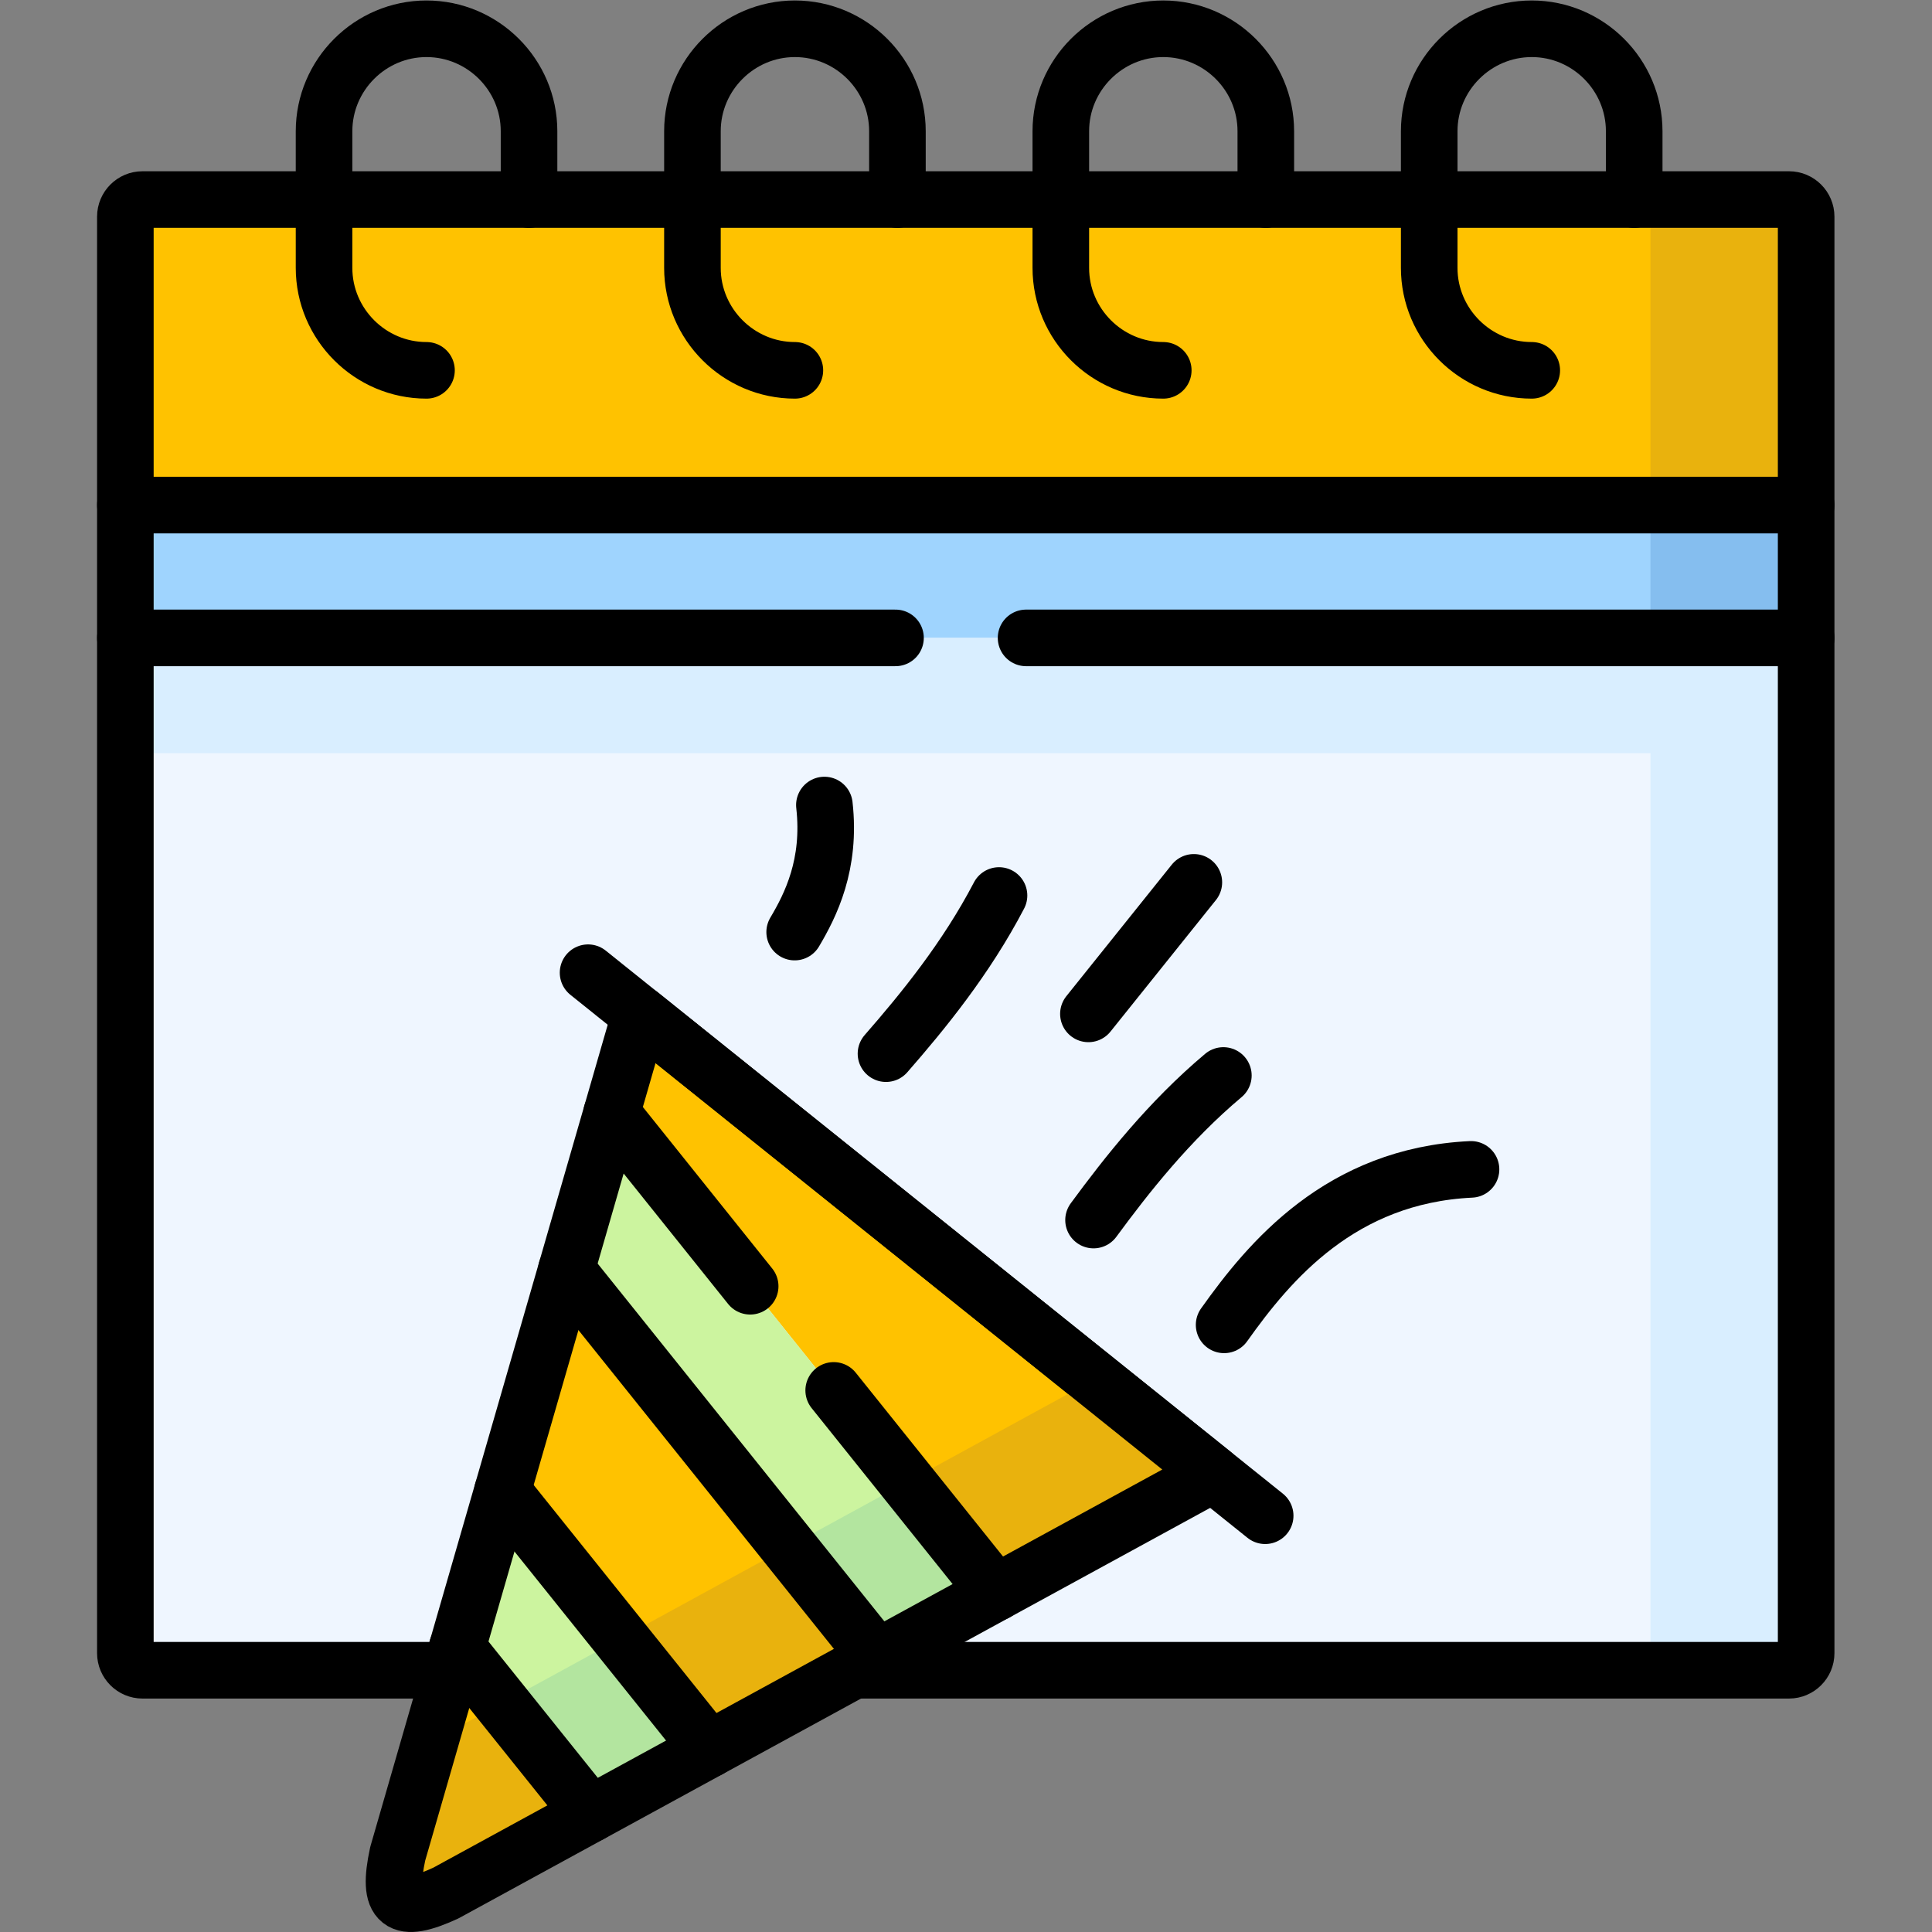 <?xml version="1.0" encoding="UTF-8"?> <svg xmlns="http://www.w3.org/2000/svg" xmlns:xlink="http://www.w3.org/1999/xlink" xmlns:svgjs="http://svgjs.com/svgjs" version="1.1" width="512" height="512" x="0" y="0" viewBox="0 0 682.667 682.667" style="enable-background:new 0 0 512 512" xml:space="preserve" class=""><rect x="0" y="0" width="682.667" height="682.667" fill="#808080" stroke="none"/><g><defs id="defs6943"><clipPath id="clipPath6953"><path d="M 0,512 H 512 V 0 H 0 Z" id="path6951" fill="#000000" data-original="#000000"></path></clipPath></defs><g id="g6945" transform="matrix(1.333,0,0,-1.333,0,682.667)"><g id="g6947"><g id="g6949" clip-path="url(#clipPath6953)"><g id="g6955" transform="translate(478.769,73.916)"><path d="M 0,0 V 279.128 H -445.539 V 0 c 0,-2.494 2.041,-4.535 4.535,-4.535 H -4.535 C -2.041,-4.535 0,-2.494 0,0" style="fill-opacity:1;fill-rule:evenodd;stroke:none" id="path6957" fill="#eff6ff" data-original="#eff6ff" class=""></path></g><g id="g6959" transform="translate(321.563,121.397)"><path d="M 0,0 -151.876,121.833 -159.444,95.642 -57.599,-31.465 Z" style="fill-opacity:1;fill-rule:evenodd;stroke:none" id="path6961" fill="#ffc200" data-original="#fe8d94" class=""></path></g><g id="g6963" transform="translate(263.965,89.932)"><path d="m 0,0 -101.846,127.106 -11.99,-41.5 82.372,-102.784 z" style="fill-opacity:1;fill-rule:evenodd;stroke:none" id="path6965" fill="#ccf49f" data-original="#ccf49f"></path></g><g id="g6967" transform="translate(232.501,72.754)"><path d="m 0,0 -82.372,102.784 -16.951,-58.705 38.04,-47.452 16.78,-20.92 38.324,20.92 z" style="fill-opacity:1;fill-rule:evenodd;stroke:none" id="path6969" fill="#ffc200" data-original="#fe8d94" class=""></path></g><g id="g6971" transform="translate(171.218,69.381)"><path d="M 0,0 -38.04,47.452 -50.03,5.98 -45.24,0 -14.684,-38.098 16.78,-20.92 Z" style="fill-opacity:1;fill-rule:evenodd;stroke:none" id="path6973" fill="#ccf49f" data-original="#ccf49f"></path></g><g id="g6975" transform="translate(156.534,31.283)"><path d="m 0,0 -30.557,38.098 -4.79,5.98 -1.701,-5.98 -14.059,-48.643 c -1.956,-9.071 -1.048,-13.153 3.374,-13.238 h 0.254 c 2.183,0.028 5.188,1.02 9.099,2.806 z" style="fill-opacity:1;fill-rule:evenodd;stroke:none" id="path6977" fill="#ffc200" data-original="#fe8d94" class=""></path></g><g id="g6979" transform="translate(33.23,343.038)"><path d="M 0,0 H 445.539 V 45.185 H 151.253 0 Z" style="fill-opacity:1;fill-rule:evenodd;stroke:none" id="path6981" fill="#9fd4fe" data-original="#9fd4fe" class=""></path></g><g id="g6983" transform="translate(184.483,378.244)"><path d="m 0,0 h 294.286 v 76.451 c 0,2.494 -2.041,4.535 -4.535,4.535 h -436.469 c -2.494,0 -4.535,-2.041 -4.535,-4.535 l 0,-76.451 z" style="fill-opacity:1;fill-rule:evenodd;stroke:none" id="path6985" fill="#ffc200" data-original="#fe8d94" class=""></path></g><g id="g6987" transform="translate(113.052,413.961)"><path d="m 0,0 c -14.938,0 -27.154,12.218 -27.154,27.156 v 36.227 c 0,14.938 12.216,27.156 27.154,27.156 14.967,0 27.184,-12.218 27.184,-27.156 V 45.27" style="stroke:#000000;stroke-width:15;stroke-linecap:round;stroke-linejoin:round;stroke-miterlimit:10;stroke-dasharray:none;stroke-opacity:1" id="path6989" fill="none" stroke="#000000" stroke-width="15" stroke-linecap="round" stroke-linejoin="round" stroke-miterlimit="10" stroke-dasharray="none" stroke-opacity="" data-original="#000000"></path></g><g id="g6991" transform="translate(210.703,413.961)"><path d="m 0,0 c -14.938,0 -27.155,12.218 -27.155,27.156 v 36.227 c 0,14.938 12.217,27.156 27.155,27.156 14.967,0 27.184,-12.218 27.184,-27.156 V 45.27" style="stroke:#000000;stroke-width:15;stroke-linecap:round;stroke-linejoin:round;stroke-miterlimit:10;stroke-dasharray:none;stroke-opacity:1" id="path6993" fill="none" stroke="#000000" stroke-width="15" stroke-linecap="round" stroke-linejoin="round" stroke-miterlimit="10" stroke-dasharray="none" stroke-opacity="" data-original="#000000"></path></g><g id="g6995" transform="translate(308.354,413.961)"><path d="m 0,0 c -14.938,0 -27.155,12.218 -27.155,27.156 v 36.227 c 0,14.938 12.217,27.156 27.155,27.156 14.967,0 27.184,-12.218 27.184,-27.156 V 45.27" style="stroke:#000000;stroke-width:15;stroke-linecap:round;stroke-linejoin:round;stroke-miterlimit:10;stroke-dasharray:none;stroke-opacity:1" id="path6997" fill="none" stroke="#000000" stroke-width="15" stroke-linecap="round" stroke-linejoin="round" stroke-miterlimit="10" stroke-dasharray="none" stroke-opacity="" data-original="#000000"></path></g><g id="g6999" transform="translate(406.034,413.961)"><path d="m 0,0 c -14.967,0 -27.184,12.218 -27.184,27.156 v 36.227 c 0,14.938 12.217,27.156 27.184,27.156 14.938,0 27.155,-12.218 27.155,-27.156 V 45.27" style="stroke:#000000;stroke-width:15;stroke-linecap:round;stroke-linejoin:round;stroke-miterlimit:10;stroke-dasharray:none;stroke-opacity:1" id="path7001" fill="none" stroke="#000000" stroke-width="15" stroke-linecap="round" stroke-linejoin="round" stroke-miterlimit="10" stroke-dasharray="none" stroke-opacity="" data-original="#000000"></path></g><g id="g7003" transform="translate(155.883,254.285)"><path d="M 0,0 179.485,-143.944" style="stroke:#000000;stroke-width:15;stroke-linecap:round;stroke-linejoin:round;stroke-miterlimit:10;stroke-dasharray:none;stroke-opacity:1" id="path7005" fill="none" stroke="#000000" stroke-width="15" stroke-linecap="round" stroke-linejoin="round" stroke-miterlimit="10" stroke-dasharray="none" stroke-opacity="" data-original="#000000"></path></g><g id="g7007" transform="translate(316.462,278.238)"><path d="M 0,0 -27.949,-34.866" style="stroke:#000000;stroke-width:15;stroke-linecap:round;stroke-linejoin:round;stroke-miterlimit:10;stroke-dasharray:none;stroke-opacity:1" id="path7009" fill="none" stroke="#000000" stroke-width="15" stroke-linecap="round" stroke-linejoin="round" stroke-miterlimit="10" stroke-dasharray="none" stroke-opacity="" data-original="#000000"></path></g><g id="g7011" transform="translate(264.815,274.751)"><path d="M 0,0 C -8.702,-16.668 -20.153,-30.699 -29.961,-41.924" style="stroke:#000000;stroke-width:15;stroke-linecap:round;stroke-linejoin:round;stroke-miterlimit:10;stroke-dasharray:none;stroke-opacity:1" id="path7013" fill="none" stroke="#000000" stroke-width="15" stroke-linecap="round" stroke-linejoin="round" stroke-miterlimit="10" stroke-dasharray="none" stroke-opacity="" data-original="#000000"></path></g><g id="g7015" transform="translate(324.285,227.044)"><path d="M 0,0 C -14.371,-12.075 -25.597,-26.334 -34.412,-38.324" style="stroke:#000000;stroke-width:15;stroke-linecap:round;stroke-linejoin:round;stroke-miterlimit:10;stroke-dasharray:none;stroke-opacity:1" id="path7017" fill="none" stroke="#000000" stroke-width="15" stroke-linecap="round" stroke-linejoin="round" stroke-miterlimit="10" stroke-dasharray="none" stroke-opacity="" data-original="#000000"></path></g><g id="g7019" transform="translate(389.934,202.155)"><path d="M 0,0 C -34.554,-1.644 -53.432,-24.293 -65.45,-41.216" style="stroke:#000000;stroke-width:15;stroke-linecap:round;stroke-linejoin:round;stroke-miterlimit:10;stroke-dasharray:none;stroke-opacity:1" id="path7021" fill="none" stroke="#000000" stroke-width="15" stroke-linecap="round" stroke-linejoin="round" stroke-miterlimit="10" stroke-dasharray="none" stroke-opacity="" data-original="#000000"></path></g><g id="g7023" transform="translate(218.527,298.732)"><path d="M 0,0 C 1.785,-15.761 -3.657,-26.561 -7.881,-33.676" style="stroke:#000000;stroke-width:15;stroke-linecap:round;stroke-linejoin:round;stroke-miterlimit:10;stroke-dasharray:none;stroke-opacity:1" id="path7025" fill="none" stroke="#000000" stroke-width="15" stroke-linecap="round" stroke-linejoin="round" stroke-miterlimit="10" stroke-dasharray="none" stroke-opacity="" data-original="#000000"></path></g><g id="g7027" transform="translate(113.931,50.19)"><path d="m 0,0 -8.504,-29.451 c -1.955,-9.071 -1.048,-13.153 3.374,-13.238 h 0.255 c 2.183,0.028 5.187,1.02 9.099,2.806 l 38.38,20.977 -23.527,29.338 z" style="fill-opacity:1;fill-rule:evenodd;stroke:none" id="path7029" fill="#e9b20d" data-original="#ff6d75" class=""></path></g><g id="g7031" transform="translate(133.008,60.621)"><path d="M 0,0 23.526,-29.338 54.99,-12.16 38.21,8.76 31.464,17.179 16.072,8.76 Z" style="fill-opacity:1;fill-rule:evenodd;stroke:none" id="path7033" fill="#b3e59f" data-original="#b3e59f"></path></g><g id="g7035" transform="translate(164.472,77.8)"><path d="m 0,0 6.746,-8.419 16.78,-20.92 38.325,20.92 6.178,3.373 -23.526,29.367 z" style="fill-opacity:1;fill-rule:evenodd;stroke:none" id="path7037" fill="#e9b20d" data-original="#ff6d75" class=""></path></g><g id="g7039" transform="translate(208.975,102.121)"><path d="M 0,0 23.526,-29.367 54.99,-12.189 31.464,17.178 Z" style="fill-opacity:1;fill-rule:evenodd;stroke:none" id="path7041" fill="#b3e59f" data-original="#b3e59f"></path></g><g id="g7043" transform="translate(240.439,119.299)"><path d="M 0,0 23.526,-29.367 81.125,2.098 49.803,27.213 Z" style="fill-opacity:1;fill-rule:evenodd;stroke:none" id="path7045" fill="#e9b20d" data-original="#ff6d75" class=""></path></g><g id="g7047" transform="translate(169.688,243.23)"><path d="m 0,0 151.876,-121.833 -203.409,-111.09 c -12.132,-5.585 -15.675,-3.175 -12.728,10.432 z" style="stroke:#000000;stroke-width:15;stroke-linecap:round;stroke-linejoin:round;stroke-miterlimit:10;stroke-dasharray:none;stroke-opacity:1" id="path7049" fill="none" stroke="#000000" stroke-width="15" stroke-linecap="round" stroke-linejoin="round" stroke-miterlimit="10" stroke-dasharray="none" stroke-opacity="" data-original="#000000"></path></g><g id="g7051" transform="translate(150.129,175.538)"><path d="M 0,0 82.372,-102.784" style="stroke:#000000;stroke-width:15;stroke-linecap:round;stroke-linejoin:round;stroke-miterlimit:10;stroke-dasharray:none;stroke-opacity:1" id="path7053" fill="none" stroke="#000000" stroke-width="15" stroke-linecap="round" stroke-linejoin="round" stroke-miterlimit="10" stroke-dasharray="none" stroke-opacity="" data-original="#000000"></path></g><g id="g7055" transform="translate(133.178,116.833)"><path d="M 0,0 54.82,-68.372" style="stroke:#000000;stroke-width:15;stroke-linecap:round;stroke-linejoin:round;stroke-miterlimit:10;stroke-dasharray:none;stroke-opacity:1" id="path7057" fill="none" stroke="#000000" stroke-width="15" stroke-linecap="round" stroke-linejoin="round" stroke-miterlimit="10" stroke-dasharray="none" stroke-opacity="" data-original="#000000"></path></g><g id="g7059" transform="translate(121.188,75.361)"><path d="M 0,0 35.347,-44.078" style="stroke:#000000;stroke-width:15;stroke-linecap:round;stroke-linejoin:round;stroke-miterlimit:10;stroke-dasharray:none;stroke-opacity:1" id="path7061" fill="none" stroke="#000000" stroke-width="15" stroke-linecap="round" stroke-linejoin="round" stroke-miterlimit="10" stroke-dasharray="none" stroke-opacity="" data-original="#000000"></path></g><g id="g7063" transform="translate(220.993,143.564)"><path d="M 0,0 42.972,-53.632 M -58.874,73.475 -22.139,27.609" style="stroke:#000000;stroke-width:15;stroke-linecap:round;stroke-linejoin:round;stroke-miterlimit:10;stroke-dasharray:none;stroke-opacity:1" id="path7065" fill="none" stroke="#000000" stroke-width="15" stroke-linecap="round" stroke-linejoin="round" stroke-miterlimit="10" stroke-dasharray="none" stroke-opacity="" data-original="#000000"></path></g><g id="g7067" transform="translate(437.498,459.231)"><path d="m 0,0 v -71.008 -9.978 h 41.271 v 9.978 66.473 C 41.271,-2.041 39.23,0 36.736,0 H 7.512 Z" style="fill-opacity:1;fill-rule:evenodd;stroke:none" id="path7069" fill="#e9b20d" data-original="#ff6d75" class=""></path></g><g id="g7071" transform="translate(437.498,378.244)"><path d="M 0,0 V -25.2 -35.206 H 41.271 V -25.2 0 Z" style="fill-opacity:1;fill-rule:evenodd;stroke:none" id="path7073" fill="#85beef" data-original="#85beef" class=""></path></g><g id="g7075" transform="translate(437.498,343.038)"><path d="m 0,0 v -273.657 h 16.837 19.899 c 2.494,0 4.535,2.041 4.535,4.535 V 0 Z" style="fill-opacity:1;fill-rule:evenodd;stroke:none" id="path7077" fill="#d9eeff" data-original="#d9eeff" class=""></path></g><path d="m 33.23,312.48 h 445.539 v 30.558 H 33.23 Z" style="fill-opacity:1;fill-rule:evenodd;stroke:none" id="path7079" fill="#d9eeff" data-original="#d9eeff" class=""></path><g id="g7081" transform="translate(119.486,69.381)"><path d="m 0,0 h -81.721 c -2.494,0 -4.535,2.041 -4.535,4.535 v 380.779 c 0,2.495 2.041,4.536 4.535,4.536 h 436.469 c 2.494,0 4.535,-2.041 4.535,-4.536 V 4.535 C 359.283,2.041 357.242,0 354.748,0 H 106.836" style="stroke:#000000;stroke-width:15;stroke-linecap:round;stroke-linejoin:round;stroke-miterlimit:10;stroke-dasharray:none;stroke-opacity:1" id="path7083" fill="none" stroke="#000000" stroke-width="15" stroke-linecap="round" stroke-linejoin="round" stroke-miterlimit="10" stroke-dasharray="none" stroke-opacity="" data-original="#000000"></path></g><g id="g7085" transform="translate(237.377,343.038)"><path d="M 0,0 H -204.146 M 241.393,0 H 34.61 m -238.756,35.206 h 151.252 294.287" style="stroke:#000000;stroke-width:15;stroke-linecap:round;stroke-linejoin:round;stroke-miterlimit:10;stroke-dasharray:none;stroke-opacity:1" id="path7087" fill="none" stroke="#000000" stroke-width="15" stroke-linecap="round" stroke-linejoin="round" stroke-miterlimit="10" stroke-dasharray="none" stroke-opacity="" data-original="#000000"></path></g></g></g></g></g></svg> 